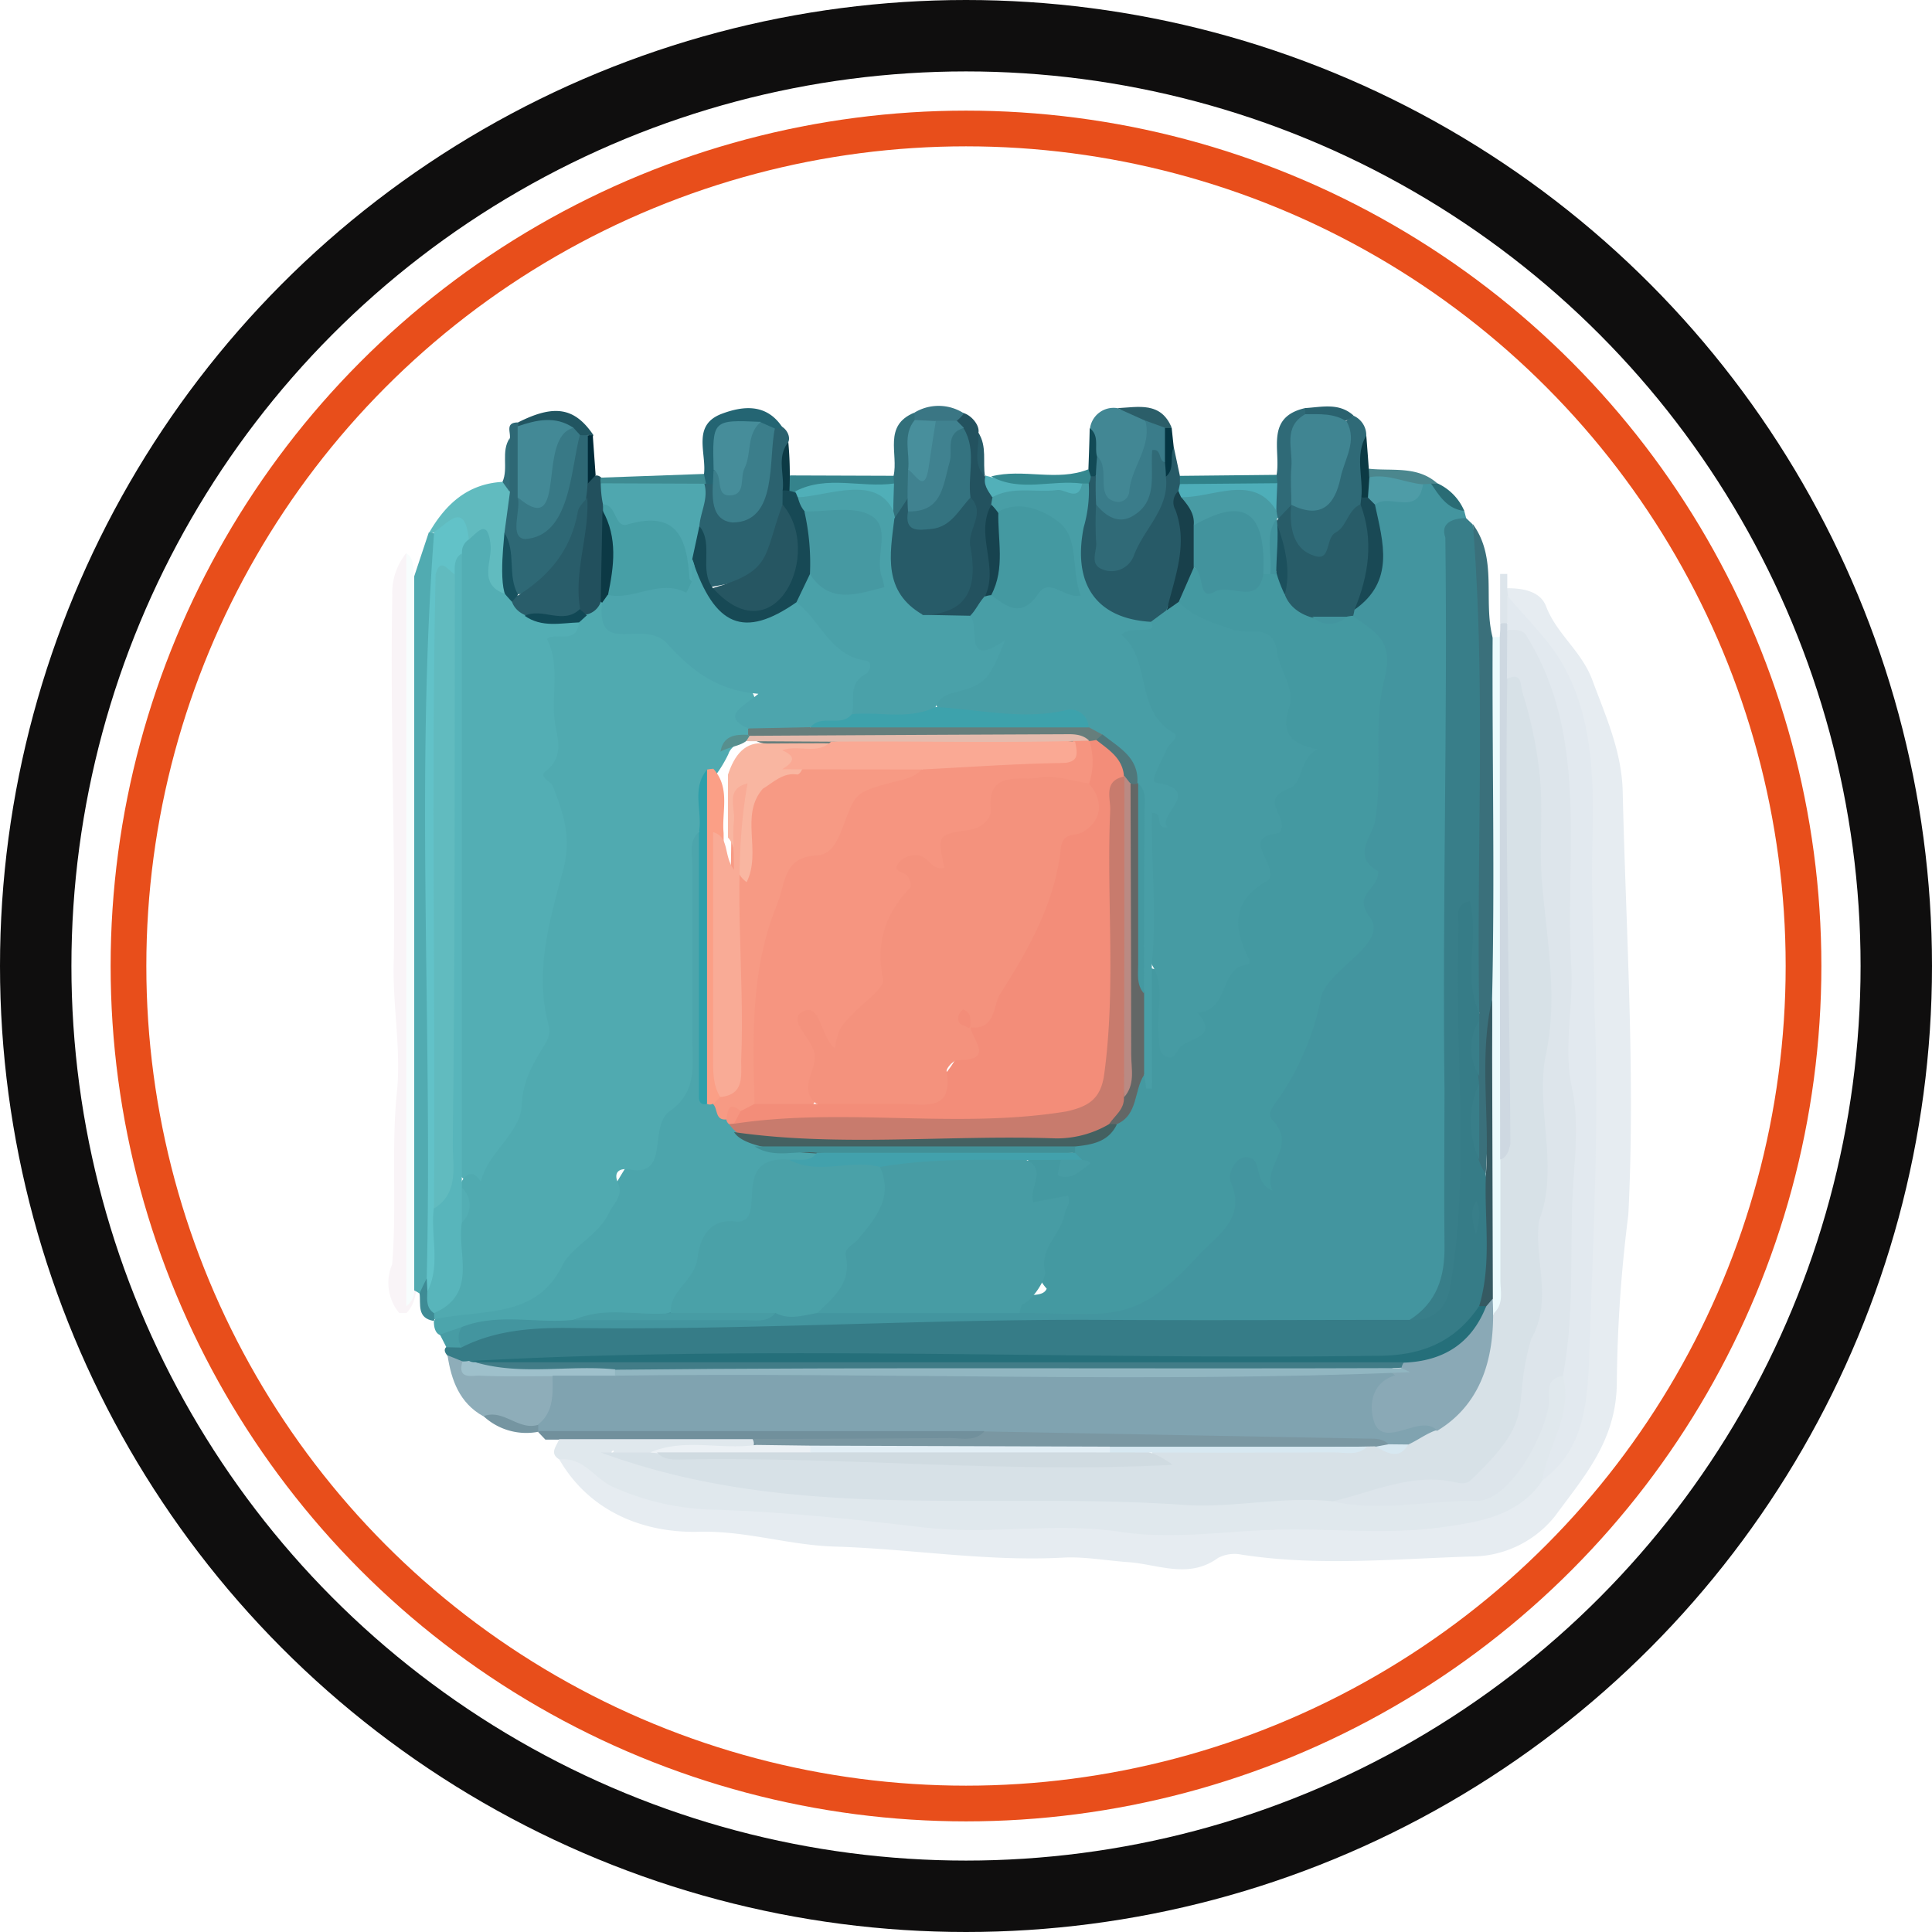 <svg xmlns="http://www.w3.org/2000/svg" viewBox="0 0 270.52 270.52"><defs><style>.cls-1,.cls-2{fill:none;stroke-miterlimit:10;}.cls-1{stroke:#0f0e0e;stroke-width:10px;}.cls-2{stroke:#e84e1b;stroke-width:5px;}.cls-3{fill:#f9f4f7;}.cls-4{fill:#dde5eb;}.cls-5{fill:#43959f;}.cls-6{fill:#387e89;}.cls-7{fill:#51abb1;}.cls-8{fill:#275a67;}.cls-9{fill:#3a707b;}.cls-10{fill:#2b626f;}.cls-11{fill:#f7fdfd;}.cls-12{fill:#ecfbfd;}.cls-13{fill:#2e6875;}.cls-14{fill:#ced8e1;}.cls-15{fill:#2f6a77;}.cls-16{fill:#428794;}.cls-17{fill:#61bbbf;}.cls-18{fill:#23525f;}.cls-19{fill:#22505d;}.cls-20{fill:#32707b;}.cls-21{fill:#246573;}.cls-22{fill:#52b0b9;}.cls-23{fill:#35838c;}.cls-24{fill:#35888f;}.cls-25{fill:#3e8b92;}.cls-26{fill:#215561;}.cls-27{fill:#308189;}.cls-28{fill:#3a7684;}.cls-29{fill:#4b878e;}.cls-30{fill:#2b5e69;}.cls-31{fill:#0c3a44;}.cls-32{fill:#2a6c75;}.cls-33{fill:#2a626f;}.cls-34{fill:#053643;}.cls-35{fill:#0c3a45;}.cls-36{fill:#326f7b;}.cls-37{fill:#124a56;}.cls-38{fill:#012b39;}.cls-39{fill:#275b68;}.cls-40{fill:#367c87;}.cls-41{fill:#4ca5ac;}.cls-42{fill:#8eadb9;}.cls-43{fill:#71909c;}.cls-44{fill:#7595a1;}.cls-45{fill:#3e8b95;}.cls-46{fill:#479ca4;}.cls-47{fill:#e6ecf1;}.cls-48{fill:#e0e8ed;}.cls-49{fill:#e2e9ef;}.cls-50{fill:#4499a1;}.cls-51{fill:#4aa1a8;}.cls-52{fill:#285c68;}.cls-53{fill:#194955;}.cls-54{fill:#4e9ca7;}.cls-55{fill:#62c2c8;}.cls-56{fill:#469ba3;}.cls-57{fill:#489ea6;}.cls-58{fill:#306a77;}.cls-59{fill:#3a7c8a;}.cls-60{fill:#18404b;}.cls-61{fill:#4eaeb9;}.cls-62{fill:#355a62;}.cls-63{fill:#4fa7af;}.cls-64{fill:#265662;}.cls-65{fill:#174955;}.cls-66{fill:#3b7e8b;}.cls-67{fill:#d7e1e7;}.cls-68{fill:#8aa9b6;}.cls-69{fill:#295d6a;}.cls-70{fill:#438996;}.cls-71{fill:#387986;}.cls-72{fill:#17515e;}.cls-73{fill:#408592;}.cls-74{fill:#53aeb4;}.cls-75{fill:#4aa1a9;}.cls-76{fill:#347380;}.cls-77{fill:#408290;}.cls-78{fill:#17434f;}.cls-79{fill:#50aab0;}.cls-80{fill:#479fa6;}.cls-81{fill:#0c3945;}.cls-82{fill:#114855;}.cls-83{fill:#489ba4;}.cls-84{fill:#488f9c;}.cls-85{fill:#50afb8;}.cls-86{fill:#468d9a;}.cls-87{fill:#256f7a;}.cls-88{fill:#9ec0cb;}.cls-89{fill:#f79a84;}.cls-90{fill:#c87b6d;}.cls-91{fill:#446161;}.cls-92{fill:#42a1ac;}.cls-93{fill:#2e9faa;}.cls-94{fill:#fb9f86;}.cls-95{fill:#419097;}.cls-96{fill:#f69580;}.cls-97{fill:#80a3b0;}.cls-98{fill:#7a97a2;}.cls-99{fill:#58b5bb;}.cls-100{fill:#ecf1f5;}.cls-101{fill:#42939d;}.cls-102{fill:#636766;}.cls-103{fill:#1c505d;}.cls-104{fill:#3da2ac;}.cls-105{fill:#667e7c;}.cls-106{fill:#50777b;}.cls-107{fill:#4da5ad;}.cls-108{fill:#4699a2;}.cls-109{fill:#d0dbe1;}.cls-110{fill:#d7e8f1;}.cls-111{fill:#417c87;}.cls-112{fill:#91b6c1;}.cls-113{fill:#f9b6a1;}.cls-114{fill:#578f8e;}.cls-115{fill:#f38d79;}.cls-116{fill:#f9ab96;}.cls-117{fill:#faa994;}.cls-118{fill:#ba8a83;}.cls-119{fill:#e2eef5;}.cls-120{fill:#e5bbad;}.cls-121{fill:#f4927d;}</style></defs><g id="Layer_2" data-name="Layer 2"><g id="Layer_1-2" data-name="Layer 1"><circle class="cls-1" cx="135.26" cy="135.26" r="130.26"/><circle class="cls-2" cx="135.26" cy="135.26" r="117.27"/><path class="cls-3" d="M56.86,77.48a8.79,8.79,0,0,0-1.93,5.85c-.32,16.92.41,33.87.22,50.77-.27,6.31,1.05,12.66.43,18.75-.82,8.1,0,16.15-.67,24.18a6.62,6.62,0,0,0,1,6.83h1c2.1-2.2,1.24-5.63,1.4-8.39-1.09-32.53,2.25-65.76-1.4-98Z"/><path class="cls-4" d="M211.05,82.36c0-.65,0-1.3,0-2-.32,0-.64,0-1,0l0,6.84C212.57,88.11,212.54,83.43,211.05,82.36Z"/><path class="cls-5" d="M205.29,72.55l-.26-1c-1.82-1.15-3.11-2.92-4.84-4.18-2.09-.5-1.75,2.4-4.06,1.75a3.31,3.31,0,0,0-4.25,1.94c.21,4.8,1.28,9.76-2.64,13.76-1.55,5.11,4.89.91,3.17,11.72-.37,6.92.26,13.91-1.83,20.75-1.82,4.93,1.89,11.81-2,16a20.48,20.48,0,0,0-5.85,9.91,28.64,28.64,0,0,1-4.24,9.27,5.71,5.71,0,0,0-.65,5.92c1,2.6.16,3-2.54,2.75-3-.25-4.25,2.26-4,4.46.7,5.38-3.32,7.62-6.09,10.88-6.6,7.79-15.37,6.19-23.88,5.91-11.41-.13-22.8-.44-34.14.94-9,.22-17.93.16-26.89,0-5.33.45-10.86-1.11-16,1.51-1.27,1.89-1.4,3.5,1.07,4.5a72.65,72.65,0,0,1,17.3-1.84c38.1-.57,76.36-.73,114.37-1.62,4.65-1.66,6.35-5.37,6.51-9.88.45-13.45-.15-26.91.19-40.36.45-18-.71-36.06.67-54.05C204.65,78.58,203.38,75.4,205.29,72.55Z"/><path class="cls-6" d="M205.29,72.55c-1.87,0-3.66.68-2.91,2.72.33,25.63-.43,51.63-.12,77.47,0,7.25-.08,14.49,0,21.74.06,4.32-1.08,7.94-4.92,10.36,7.11,3.44,8.17-8.24,8.27-12.77,0-13.37.18-26.74-.48-39.57-.08,2.15.48,4.79.26,7.5-.11,1.33.69,3.32,2.58,1,.75-2,.54-4.16.52-6.25-.58-20.39,1.71-41.2-2.29-61.33Z"/><path class="cls-7" d="M58,180.68a7,7,0,0,1,.75.44C63,178.2,60.65,170.5,61.17,166c.24-30.15-.41-60.31.29-90.45a1.29,1.29,0,0,0-1.42-1L58,80.69c-.92,1-.59,2.14-.6,3.24C57.93,116.07,56.26,148.85,58,180.68Z"/><path class="cls-8" d="M165.21,66.63c-.29-1.34-.57-2.69-.85-4-1.45.84-1.37,2.45-1.91,3.74-.23,3.85-2.93,6.64-4.31,10-.42,1-1.19,2.12-2.51,1.72-2.55-.7,1.22-13.09-3.36-11.37-3.71,8-3.67,21.69,8.25,21.49C167.75,85.9,167.23,72.14,165.21,66.63Z"/><path class="cls-9" d="M206.23,73.39c1.85,22.81.48,45.67.9,68.5-1.89,2.28-1,5.87-1.38,8.69-.11,4,.15,8,.3,12,.53,1,.68,2.54,2.44,1.52,1.75-3,.79-6.34,1-9.52.32-5-.65-10,.77-15,.49-15.28.13-30.57.2-45.85a5.89,5.89,0,0,0-1.47-4.5C207.65,84,209.74,78.21,206.23,73.39Z"/><path class="cls-10" d="M110.38,61.91c.5-1.11-.91-2.83-2-2.22-3,3.28-.16,10.22-5.19,11.61-2.94.34-1.57-3.69-4-4-2.16,1.15-2.15,4.41-2.11,6.6.91,2.73-.49,6,2,8.37,8.54-1.52,8.54-1.52,11.46-11.74C111.07,67.62,109.14,64.87,110.38,61.91Z"/><path class="cls-11" d="M58,180.68q0-50,0-100c-.21-1.12.08-2.42-1.11-3.21V182.89A2.65,2.65,0,0,0,58,180.68Z"/><path class="cls-12" d="M209,89.21c-.08,16.92.32,33.86-.08,50.77.23,13.88-1.7,27.7-1.07,41.59a3.63,3.63,0,0,0,1.35,2.46c2.69-.89,2.36-3.29,2.4-5.28.14-5.52.26-11,0-16.56-.26-22,0-44.06-.14-66.09,0-2.36.61-4.92-1.4-6.91Z"/><path class="cls-13" d="M72.53,59.15c-1.83,0-1,1.36-1.14,2.21-.78,2.15,0,4.45-.6,6.62a11.82,11.82,0,0,0-1.2,6.35c1,2.88-.11,6.36,2.34,8.86,3.8.17,6.25-1.74,7.77-5.07,1.11-3.5,3.7-7.07,3.32-10.79-1.08-1.87,1-6.24-1.46-6.79-4.88,3.33-1.35,10.67-7.38,13.15-.82-1.56-.23-3.16-.31-4.67C73.55,65.84,74.85,61.74,72.53,59.15Z"/><path class="cls-14" d="M210,89.19q0,36.6.05,73.18c2.89-.05,2.59-2.38,2.95-4.17-.29-20.8-.46-41.74-.6-62.63-.18-2.71.84-6.23-1.4-8.32-.31,0-.62,0-.93,0C210.08,87.91,210.06,88.55,210,89.19Z"/><path class="cls-15" d="M191.31,61a3,3,0,0,0-1.79-2.79c-4,1.46.19,12.35-8.51,12-4.29,3.19,2.67,12.82,6.15,6.74C194.75,66.8,190.16,70.54,191.31,61Z"/><path class="cls-16" d="M156.46,57.15A3.33,3.33,0,0,0,152.62,60c.77,1.41,0,3.05.69,4.47,1.26,2.14-.74,6.37,3.18,6.53,3.51.14,2.94-4,4.32-6.15a6.8,6.8,0,0,0,.46-5.58C160.45,56.73,158,57.92,156.46,57.15Z"/><path class="cls-17" d="M70.63,74.64l.78-5.78c-.29-.51-.38-1.18-1-1.39-4.9.25-8,3.1-10.32,7.11q.38,0,.75,0c1.82.63,2.53-.71,3.33-1.83a3.77,3.77,0,0,0,1.55,3.13c2.57,1.3,1.2,4,2.09,5.91.53,2.21,3.25,4,3.58.62C70.57,79.84,71.5,77.16,70.63,74.64Z"/><path class="cls-18" d="M137,60.6c.34-1.72-3.06-4.29-3.39-1.72,1.89,7,1.18,14.3.81,21.43a3.44,3.44,0,0,1-2.63,3.61c-1.2.42-3.15.37-2.66,2.62,3.27,2.21,8.26.93,9.66-2.81,2.11-4,0-8.34.75-12.47.51-1.78-.4-3.36-1.49-4.66l-.13.12C136.6,64.83,138,62.54,137,60.6Z"/><path class="cls-19" d="M82.27,67.67c-.22,5.87-3.9,11.2-2,17.32a2.31,2.31,0,0,0,4.45-.47c1.25-4.59.28-9.23.54-13.85C85.72,68.83,83.94,64.58,82.27,67.67Z"/><path class="cls-15" d="M182.75,57.14c-5.64,1.28-3.39,5.93-4,9.35a4.92,4.92,0,0,0-.13,5.94c2,1,1.37-1.25,2.15-1.75,2.67-3.63.54-8.22,2.3-12.05A1.92,1.92,0,0,0,182.75,57.14Z"/><path class="cls-20" d="M128.05,57.77c-4.45,1.8-2.23,5.8-2.93,8.85-1.42,1.63-1.68,4.73.11,6.18,3-.51,3-4.67,3.22-7C128.08,63.2,129.46,60,128.05,57.77Z"/><path class="cls-21" d="M108.5,60l1.12-.06c-2.2-3.46-5.5-3.15-8.56-2-4.22,1.59-2.11,5.49-2.49,8.47a1,1,0,0,0,.29,1.37h1A2.94,2.94,0,0,0,100.87,66c.16-3.22.35-6.41,5-5.68A4.12,4.12,0,0,0,108.5,60Z"/><path class="cls-22" d="M138,66.6c-.38,1.21.32,2.09.92,3,3.41.94,6.91.47,10.36.52,1.56,0,3.55-.16,2.09-2.71C147,66.8,142.42,67.91,138,66.6Z"/><path class="cls-23" d="M125.18,67.7l-.06-1.08-14.48-.05a1.73,1.73,0,0,0-.22,2.29,3,3,0,0,0,1.61.44C116.36,68.34,121.07,70.46,125.18,67.7Z"/><path class="cls-24" d="M138.79,66.71c4.09,2.24,8.5.43,12.72,1,.84,1.44,1.75-1.72.89-2C148,67.48,143.26,65.55,138.79,66.71Z"/><path class="cls-25" d="M98.86,67.73c-.1-.46-.2-.92-.29-1.37l-14.46.52a2.62,2.62,0,0,0,0,.79,15.11,15.11,0,0,0,14.51.06Z"/><path class="cls-26" d="M72.53,59.15a1.11,1.11,0,0,1,0,.54c2.14,1.48,4.68-.16,6.87.89a7.82,7.82,0,0,0,3,.33c.17.57.62.35.68,0C80.47,57.06,77.63,56.57,72.53,59.15Z"/><path class="cls-27" d="M178.87,67.66c-.05-.39-.09-.78-.13-1.17l-13.53.14c0,.39,0,.77,0,1.15A15.2,15.2,0,0,0,178.87,67.66Z"/><path class="cls-28" d="M128.05,57.77v1c1.91,2.38,5.33,1.27,6.92-.89A6.52,6.52,0,0,0,128.05,57.77Z"/><path class="cls-29" d="M199.24,67.8l1.13-.06a.51.51,0,0,0,.95,0c-2.81-2.56-6.37-1.75-9.66-2.11a.94.94,0,0,0-.18,1.41C194,68.44,196.5,69.06,199.24,67.8Z"/><path class="cls-30" d="M156.46,57.15l3.87,1.74c.82,1.09,2.51,2.31,3.73,1C162.55,56.21,159.4,57,156.46,57.15Z"/><path class="cls-31" d="M191.72,66.79c-.09-1.94-.27-3.88-.41-5.82-1.63,2.78-.42,5.78-.69,8.67C192.3,70.56,192.67,67.73,191.72,66.79Z"/><path class="cls-32" d="M201.32,67.7a3.38,3.38,0,0,1-.95,0c1.17,1.74,2.27,3.57,4.66,3.84A7.44,7.44,0,0,0,201.32,67.7Z"/><path class="cls-33" d="M182.75,57.14c0,.26,0,.53,0,.79a4.89,4.89,0,0,0,6.77.25C187.49,56.35,185.09,57,182.75,57.14Z"/><path class="cls-34" d="M164.06,59.94l-1,0c-1.59,1.82-1.63,5.2.18,6.81,1.34-1.1.47-2.8,1.11-4.1Z"/><path class="cls-35" d="M110.54,68.69a49.53,49.53,0,0,0-.16-6.78c-1.66,2.09-.51,4.51-.79,6.76A.55.55,0,0,0,110.54,68.69Z"/><path class="cls-36" d="M70.36,67.47l1,1.39c0-2.5,0-5,0-7.5C70.11,63.24,71.22,65.52,70.36,67.47Z"/><path class="cls-37" d="M152.4,65.68c.1.32.21.65.32,1a3.52,3.52,0,0,0,.64,0c.88-.89.65-1.87.22-2.86-.32-1.29.37-2.83-1-3.87C152.54,61.88,152.47,63.78,152.4,65.68Z"/><path class="cls-38" d="M83,60.94a2.66,2.66,0,0,1-.69,0c0,2.25,0,4.5,0,6.76l1.09-1.16Z"/><path class="cls-39" d="M137,60.6c.16,2.06-.91,4.31.92,6.12C137.58,64.68,138.23,62.5,137,60.6Z"/><path class="cls-40" d="M207.13,142.88v-1c-2.32-5,0-10.5-1.32-15.7-2.19.46-1.57,2.2-1.57,3.46-.69,17,1.71,34.28-1.26,51-.66,2.76-2.53,4.41-5.61,4.17-14.29,0-28.58.08-42.86,0-24.8-.15-49.57,1.47-74.38,1.14-5.15-.07-10.61.21-15.49,2.71a1.73,1.73,0,0,0-2.14-.05c-1.1.94,2.19,2.84,3,2.74,42.58-.69,85.22-.07,127.82-.23,17.08.29,16.19-13.89,14.71-26.79-2.26-3-1.58-9-.94-12.7C206.8,148.69,206,145.84,207.13,142.88Z"/><path class="cls-41" d="M64.66,185.81c5.1-2,10.42-.46,15.62-1,5.77-1.82,14.53,2.43,17.11-5,1.71-3.44,2.55-7.31,7.23-8.24,1.5-.3,1.78-2.15,1.87-3.65.3-6.82,7.16-2.07,8.13-6.44-2.19-2.24-5.11-1-7.63-1.6a8.58,8.58,0,0,1-3.29-1.65c-1.42-1.93-3.27-3.64-4.45-5.68-.07-9.92,0-19.81,0-29.71,0-1.92.25-3.9-.67-5.73-1.21-1.46-1.92-.52-2.44.6a10.88,10.88,0,0,0-.63,4.77c0,6-.65,12.07.14,18a25.54,25.54,0,0,1-5.76,19.83c-3.17,3.8-4.82,8.33-8,11.83-4.29,4.22-7.53,10.41-14.42,10.38-2.35,0-5.47,0-6.72,2.51C60.77,188,63.12,187.1,64.66,185.81Z"/><path class="cls-42" d="M64.76,190.62l-2.1-.85c.54,3.52,1.69,6.68,5,8.53,2.82.57,5.4,2.49,8.5,1.53,2.45-2,2.85-4.37,1.6-7.15-2.19-2-4.93-1.06-7.45-1.39C68.5,191,66.47,192.12,64.76,190.62Z"/><path class="cls-43" d="M76.37,201.58l1.9,0c1.43,1.35,3.21,1.38,5,1.33,16.37-.3,32.74.1,49.11-.16,2,0,4.77.86,5.57-2.38-1.84-1.75-4.2-1.55-6.44-1.56q-24.6-.08-49.19,0c-2.43-.05-4.9.17-7,1.67Z"/><path class="cls-44" d="M75.39,199.49c-2.76.91-4.89-2.27-7.68-1.19a8.81,8.81,0,0,0,7.66,2.18C75.84,200.17,75.9,199.79,75.39,199.49Z"/><path class="cls-45" d="M59.75,179c-.35.69-.69,1.39-1,2.09.2,1.52-.44,3.47,2,3.87l.08-.22C61.73,183.75,60.94,179.78,59.75,179Z"/><path class="cls-46" d="M64.66,185.81l-3.06,1.06.9,1.77,2.14.05A2.6,2.6,0,0,1,64.66,185.81Z"/><path class="cls-47" d="M211.05,82.36c.12,5.31,5.47,8.15,7.39,12.78,3.49,7.88,3.24,16.18,3.32,24.33.11,10.62,1.18,21.24.77,31.8-.39,10.13-.2,20.3-1.26,30.44-.71,8.51,1.16,18.72-6.17,25-5.37,3.71-11.11,7-17.8,6.27-14.06-1-27.94,1.82-42,0-3.78-.64-7.72,0-11.61.44-15,0-30.09-3-45.19-3.38A25,25,0,0,1,84,205.24c-1.69-1.21-3.48-2.62-5.68-.88,4.35,7.53,12.14,10.32,19.54,10.12,6.58-.17,12.55,1.87,18.93,2.07,10.68.31,21.3,2.13,32.06,1.55,3-.16,6.06.42,9.09.63,4.21.29,8.47,2.42,12.6-.58a4.94,4.94,0,0,1,3.3-.47c10.74,1.67,21.49.59,32.24.26a15,15,0,0,0,11.73-5.75c4-5.47,8.57-10.51,8.58-18.7A199,199,0,0,1,228,170.1c1-19.74-.33-39.54-.79-59.31-.14-5.57-2.34-10.42-4.24-15.54-1.52-4.11-5-6.45-6.49-10.36C215.68,82.79,213.26,82.36,211.05,82.36Z"/><path class="cls-48" d="M78.33,204.36c3.37-.41,4.93,2.69,7.46,3.82a36.22,36.22,0,0,0,14,3.2c9.86.3,19.72,1.33,29.53,2.49,9.19,1.08,18.44-.75,27.53.62,7.42,1.12,14.64-.12,22-.3,7.66-.2,15.44.72,23-.34,5-.7,10.77-1.51,14.13-6.56,2.55-4.55,6.11-8.87,3.3-14.62-6.59-3.51.54,15.91-17.57,16.39a69.74,69.74,0,0,1-15.42-.14c-12-.61-24,.15-36,0-21.65-.15-43.39-.21-64.5-5.24-.57-.39.45-.86.06-.34-.17.22-.09.41.24.41,1.78,0,3.5.82,5.31.39,2.12-1.21,15.79,1.15,14-2.63l-27.11,0C77.94,202.53,76.86,203.47,78.33,204.36Z"/><path class="cls-49" d="M218.84,192.65c1.41,5.35-2.1,9.73-2.92,14.64,5.47-3.92,6.24-9.91,6.55-15.86.53-16.88,1.53-33.9.77-50.73,0-7.33-.47-14.69-.29-22,.21-8.7.35-17.74-4.14-25.69-2-3.54-5.14-6.43-7.77-9.62,0,1.62,0,3.25,0,4.88,10.64,15.49,6.76,35.15,7.7,52.83.39,15.33.73,30.75-.9,46.07C217.63,189.07,217.3,191,218.84,192.65Z"/><path class="cls-50" d="M142.73,183.86c12.93-.09,15.85,2.07,25.28-8.29,2.6-2.72,6.53-5.07,4.29-10.15-.45-1,.69-3.38,2.13-3.39,2.61,0,.82,3.5,3.76,4.69-1.54-3.57,3.57-6.16,0-9.86-.88-.92.15-2.09.82-3a37.71,37.71,0,0,0,5.85-13.59c.29-4.32,9.4-7.72,7.11-11.63-2.83-3.5,1.17-4,1-6.65-3.79-2.14-.82-4.83-.43-7.07,1.15-6.62-.32-13.6,1.3-19.79,1.46-5.58-1.44-6.7-4.41-8.87-1.61-1-3.7.33-5.42-.75-2.73-.77-2.94-3.84-4.94-5.39-4.26-1-4.8,4.13-12.08-.82a10.56,10.56,0,0,0-2.33,5c3.14,7.76,14.39,1.83,14.42,13.4.2,2.69-.58,5.56,2.11,7.58.88.66.21,1.66-.31,2.08-3.12,2.49-4.11,6.45-4.44,9.67-.36,4.92-4.06,8.45-4.29,13.05,2.13,4.8-1.3,7.58-4.21,10-1.84,1.52-.16,5.05-4,5.11-.92-2-.23-4.46-.52-6.74s-.29-2.38-2.71-3c-1.46,4.88-.79,9.82-.45,14.76,0,.46-.25.37-.58.31-2.21,1.45-1.78,4.52-3.77,6.08-1.24,2.57-7.33,2.36-5.3,5.92-1.39,1.46-1.67-.69-2.57-.77a4.51,4.51,0,0,0-4,.17c-1.1,6.64-1.1,6.64,3.52,7.46-.57,3.72-4.52,7.15-1,11.06C145.8,182.31,141.48,180,142.73,183.86Z"/><path class="cls-46" d="M142.73,183.86c.16-.43.21-1.17.49-1.26,1.24-.42,3.35-3.5,3.09-4.61-.77-3.29,2.36-5.27,2.81-8.19.11-.7.91-1.29.41-2.38l-4.85.91c-.67-2,2-4.58-1-5.93-2.12-2.08-4.82-1.39-7.26-1.29-4.54.19-9.2-.53-13.55,1.45.54,4.47-2.11,7.52-4.33,11-1.95,3.05-2.92,6.79-4.14,10.3Z"/><path class="cls-51" d="M114.43,183.86c2.28-2.21,4.85-4.22,4-8.05-.22-1.05,1-1.48,1.65-2.2,2.49-3,5.07-5.92,3.12-10.24-4.6-3.94-8.49.85-12.69-1-8.54-.64-2.78,8.81-7.37,8.68-4.12-.58-5.2,2.83-5.47,5.06-.39,3.25-3.93,4.53-3.75,7.72a46.09,46.09,0,0,0,14.64,0C110.53,184.88,112.48,184.15,114.43,183.86Z"/><path class="cls-52" d="M188.56,86.35a7,7,0,0,1,.92-.13c.07-.28.13-.56.18-.85,3.37-4.74,4.47-9.61.84-14.75-1.79.78-1.91,3.11-3.46,3.93s-.56,4.32-3.25,3.18c-2.86-1-3.24-4.22-3-7-.75.83-1.59,1.59-2.27,2.48-.9,3.56,1.61,6.63,1.41,10.12C181.18,86.52,185.52,87.39,188.56,86.35Z"/><path class="cls-53" d="M190.5,70.62c1.89,5,1.15,9.93-.84,14.75,5.69-4,4-9.41,2.86-14.72.49-1.52-1-.87-1.91-1C190.58,70,190.54,70.29,190.5,70.62Z"/><path class="cls-46" d="M108.58,183.86H93.94c-4.54.48-9.23-1.06-13.66,1,7.91,0,15.83,0,23.75,0C105.58,184.81,107.3,185.32,108.58,183.86Z"/><path class="cls-54" d="M191.54,69.67l1,1c1.92-1.7,6,1.74,6.72-2.85-2.52-.2-4.9-1.51-7.52-1Z"/><path class="cls-55" d="M59.75,179l.1,1.84c2.68-.51,2.22-2.77,2.39-4.53a36.66,36.66,0,0,0,0-7.18q0-41.64,0-83.29c-.77-4.59,1.71-4,3-7.66a5.08,5.08,0,0,0,.4-2.7c-.59-5.5-3-2.08-4.85-1C58.15,109.16,60.58,144.26,59.75,179Z"/><path class="cls-56" d="M161.28,135.07c2,3.14.56,6.61.95,9.91.14,1.12-.1,2.5,1.13,3s1.38-1,2.07-1.54c1.61-1.2,5.13-1.31,2.24-4.65,4-.25,3.23-4.83,5.79-6.4.53-.33,2-.05,1.32-1.34-2.34-4.52-2-8.22,2.87-10.83,1.36-2.37-4.16-5.94,1.36-6.56.19,0,.42-.5.48-.79.33-1.79-3-4,1-5.46,2.08-.75,1.34-4.19,4-5.5-3.82-.71-5.15-2.32-4-5.82.89-2.78-1.35-5.21-1.71-7.92-.52-4-4-2.24-6.14-3-2.73-.93-5.53-1.73-7.63-3.9-1.09-.36-1.49.27-1.68,1.18l-2.24,1.66c-.44,1.06-1.38.64-2.08.6-2.43-.14-3.6.55-2.08,3,2.3,3.72,1.73,8.58,4.85,12,.75.82.1,1.85-.24,2.75-3.31,6.78,3.64,5.46,1,8.35.32-1.9-2.37-1-2.18.31C160.3,121.12,159.33,128.16,161.28,135.07Z"/><path class="cls-57" d="M161.28,135.07c.7-7.06-.08-14.13,0-21.24,1.81-.15.23,2.29,2.21,2-1.59-1.73,5.19-5.18-1.71-6.26-.8-.12.94-3.15,1.63-4.75.33-.77,1.94-1.6.83-2.25-5.4-3.16-2.95-10.09-7.19-13.66,1-1.49,5.36.18,4.1-1.84-7.57-.44-11-5.19-9.41-13.23a18.52,18.52,0,0,0,.71-6.14c-.31,0-.61,0-.92,0-.51,2.64-2.34.76-3.49.91-3,.41-6.17-.59-9.07,1-.18,1.07-.59,2.26.75,2.6,8.34,1.08,8.42,1.15,9.82,9.6-3.91-2.28-6.61,3.51-10.55,1-1.49.41-2.06,2.35-3.13,3.39-.38,2.1-1.54,4.35,1.44,5.66.75.33.36,1.48-.53,2.6-1.52,2.13-7.82,1.18-5.18,5.17,5,1.91,10.28,1.79,15.52,1.45,1.59-.1,3.16-.52,4.42.88,3.48,2.39,6.84,5.09,7.3,9.65.23,9.15,0,18.3.08,27.45.5,3.82-1.12,7.87,1.31,11.47l.27,1.89h.81Z"/><path class="cls-58" d="M163.25,66.7c0-.66-.08-1.32-.13-2-.82-.79.17-2.37-1.5-3-1.38,1.43-1.13,3.5-1.62,5.22-1.37,4.87-1.64,5.14-6.52,3.71a48.91,48.91,0,0,0,0,5.28c.15,1.29-1,3.09.88,3.81a3.33,3.33,0,0,0,4.41-1.94C160.17,74,163.8,71.19,163.25,66.7Z"/><path class="cls-59" d="M153.48,70.64c1.34,1.64,3.1,2.76,5.06,1.65,3.69-2.09,2.49-5.94,2.8-9.26,1.38-.27.81,1.55,1.78,1.68,0-1.61,0-3.21,0-4.82l-2.75-1c.95,3.7-2,6.51-2.26,10a1.56,1.56,0,0,1-1.68,1.39c-3.31-.51-.82-4.64-2.81-6.4A45.41,45.41,0,0,0,153.48,70.64Z"/><path class="cls-60" d="M163.37,85.45l1.68-1.18c.71-1.61,1.41-3.21,2.11-4.82,2.38-2.8,1.85-9.59-2.14-10.71a2.12,2.12,0,0,0-.45,2.63C166.41,76.26,164.48,80.82,163.37,85.45Z"/><path class="cls-61" d="M165,68.74c.11.3.24.59.38.88a4.91,4.91,0,0,0,4.11.71c3.25-.78,6.26,0,9.23,1.21,0-1.29.08-2.59.13-3.88l-13.64.12Z"/><path class="cls-62" d="M208.07,164.36c-.3,6.17.88,12.41-.95,18.5a1.09,1.09,0,0,0,1,.32c.48-.32.61-.88.91-1.32L208.91,140C207.08,148,208.6,156.23,208.07,164.36Z"/><path class="cls-6" d="M207.13,151.66a12.81,12.81,0,0,0,0,10.73Z"/><path class="cls-6" d="M207.13,142.88a7.31,7.31,0,0,0,0,7.79Z"/><path class="cls-63" d="M98.62,67.73l-14.51-.06c.32,12.61,10,1.9,10.74,11.65.05,1.09.51,2.28,2.06,2.21a3.32,3.32,0,0,0,.92-2.73c-.18-1.72,1.1-3.41.1-5.15C98.08,71.67,99.23,69.81,98.62,67.73Z"/><path class="cls-64" d="M109.57,70.64c-2.71,7.32-1.36,9.29-9.75,11.7C102,90.44,113,86.16,112.58,79,112.81,76,114.3,72.07,109.57,70.64Z"/><path class="cls-65" d="M109.57,70.64c5.83,6.8-1.07,21.35-9.75,11.7-2-2.59.17-6.1-1.89-8.69-.33,1.55-.66,3.1-1,4.64,1,2.14-.14,4.69,1.61,6.81,3.41,4.13,8.16,4.26,13.4.06,4-3.19,4.16-16.8-2.35-16.49C109.59,69.33,109.58,70,109.57,70.64Z"/><path class="cls-66" d="M108.5,60l-2-.88c-5.12.58-.88,9.68-6.59,6.7-.06,2.65-.9,7,2.68,7.34C108.93,73.1,107.55,64.31,108.5,60Z"/><path class="cls-67" d="M91,203.37h-6.9c27,9.94,54.21,5.38,82,7.37,6.77.4,13.66-1.27,20.55-.52,5.73-.08,11.27-2.29,17.08-1.51,6.55-.18,9.48-9.51,11.12-14.91,2.69-12.58,2.78-25.39,3-38.07,1.63-16-1.39-31.95-.74-48a22.26,22.26,0,0,0-2.69-11.67c-.71-1.25-1.38-3.54-3.37-1-.33,21.74.34,43.48.43,65.12-.25,1.06-.43,1.76-1.39,2.2,0,5.63,0,11.26,0,16.89,0,1.56.48,3.26-.88,4.57-2.38,5.31-2.62,12.2-8.37,15.22-1.34.64-2.77,1.15-3.64,2.48-2.32,1.85-4.75-.68-7.22.36-7.56.24-15.11,0-22.66.12-1.91,0-3.88-.25-5.61.83-.85.07.28,1.66-1.54,1.51-11.63-.92-23.36.43-34.94-.8C113.79,202.6,102.28,203.68,91,203.37Z"/><path class="cls-68" d="M201.22,200.35c6.76-4.06,8.21-11.33,7.78-18.49-3.38,3.92-6.38,8.39-12.28,8.42a1.14,1.14,0,0,0-.67.95c1.12,1.6-4.52-.36-4.92,5.59-.48,3.93,1.22,5.47,5.1,4.69C197.91,201.18,199.25,199.41,201.22,200.35Z"/><path class="cls-69" d="M81.23,85.26c-.91-5.28,1.31-10.36,1-15.6-.46.65-1.21,1.25-1.33,2-.91,5.25-3.94,8.94-8.32,11.69a1.76,1.76,0,0,0-1.42,1.36,2.71,2.71,0,0,0,2.43,2.25C76.22,86.86,79.33,88.84,81.23,85.26Z"/><path class="cls-70" d="M80.31,59.91c-2.56-1.73-5.19-1.11-7.83-.22l0,10c.78,1.17,1.34,2.77,3.18,2.33C79.21,71,78.32,63.07,80.31,59.91Z"/><path class="cls-71" d="M80.31,59.91c-5.27,1.22-.66,15.79-7.8,9.74.43,1.89-1.25,5.62,1,5.83,6.4-.41,6.36-9.75,7.69-14.59Z"/><path class="cls-72" d="M71.69,84.27c.28-.32.57-.64.85-1-1.54-2.68-.21-6-1.91-8.66C70.49,76.42,69.58,84,71.69,84.27Z"/><path class="cls-4" d="M211,95.05c2.19-1,1.86.83,2.18,1.92a58.34,58.34,0,0,1,2.53,12.87c.28,4.53-.18,9.12.2,13.68.67,8.12,2.34,16.41.42,24.75-1.22,7.38,2,15.37-.84,22.67-.7,5.6,2,11-1.09,16.55-2.93,10,1.16,10.63-8.43,19.73-.74.77-1.78.41-2.77.22-5.86-1.09-11.12,1.51-16.6,2.78,6.68,1.55,13.36-.18,20.05-.05,4.66.09,9.42-8.79,10.19-13.28.27-1.6-.75-3.78,2-4.24,1.71-9,.87-18.09,1.46-27.12.28-4.27.77-8.78-.21-13.3-1.23-5.61.28-11.43-.1-17.24-.86-15.6,2.54-31.9-6.28-46-.53-.94-1.71-.77-2.67-.8Z"/><path class="cls-73" d="M188.55,59c-1.79-1.17-3.82-1-5.8-1-3.15,1.8-1.71,4.84-1.93,7.4-.16,1.75,0,3.52,0,5.29,4.1,2,6.06.12,6.88-3.76C188.25,64.26,190.1,61.79,188.55,59Z"/><path class="cls-74" d="M71.69,84.27c-.34-.37-.68-.74-1-1.12-3.78-1.33-1.76-4.54-2-6.86-.41-3.66-1.66-1.93-3-.78a2.11,2.11,0,0,0-1,2c-2.55,8.42-1.33,17.06-1.33,25.59,0,20.13-.4,40.26.12,60.37,3.17,3.83,3.56,3.47,6.29,0,4-5.14,5-11.47,7.57-17.13,1.75-3.83.1-8.58.35-12.93-.07-5.19,4.14-10.75,3-15.66-2.54-8.78-.52-17.8-2.28-26.48-.6-2.92,1.38-.29,1.74-1.31s4.34-1.19.76-3.34C78.12,86.81,72.8,87.37,71.69,84.27Z"/><path class="cls-75" d="M113.41,80.38l-1.89,3.94c.76,6.28,10,7.24,6.81,14.68-.51,1.25,1,1.76,2.15,2.1,3.6-.31,7.68,1.77,10.54-2.14a3.17,3.17,0,0,1,2.11-1.85c4.9-1.28,5.17-1.53,7.62-7.5-6,4.23-3.47-1.93-4.91-3.39l-6.65-.13c-3.21-4.3-2.77-9.69-4.11-14.54-.3-2.36-1.26-3.73-4-3.37-3.13.4-6.49-.68-9.36,1.46,1.51,6.16,8.82.59,10,5.5,1.84,5.25-1.53,9.28-6.5,5.44A1.59,1.59,0,0,0,113.41,80.38Z"/><path class="cls-39" d="M125.23,72.61c-.62,5.06-1.64,10.24,4,13.48,6.68-.1,7.64-4.34,6.64-9.6-.46-2.35,2.21-4.55.06-6.82-1.79-.48-2.31,1.31-3.47,2-4,2.48-2.9.58-5.35-1.91Z"/><path class="cls-76" d="M127.14,71.61c-.52,2.92,1.4,2.64,3.24,2.46,2.8-.27,3.86-2.69,5.51-4.4-.44-3.24.92-6.66-1-9.76C129.63,58.05,134.56,66.74,127.14,71.61Z"/><path class="cls-77" d="M127.14,71.61c4.84.13,4.9-3.73,5.83-6.92.48-1.65-.69-4,2-4.78l-1-1H131c-2.45,1.62-1,5.44-3.85,6.81C127.12,67.71,127,69.66,127.14,71.61Z"/><path class="cls-78" d="M137.9,83.53a3.22,3.22,0,0,1,.92-.2,9,9,0,0,0,0-12.66C136.44,74.81,139.94,79.36,137.9,83.53Z"/><path class="cls-79" d="M81.08,87.15c-.35,3.21-3.25,1.26-4.5,2.31,1.84,3.6.64,7.62,1.08,11.41.26,2.21,1.53,5-1.26,7.12-1.05.78.72,1.41,1,2.06,1.43,3.72,2.69,7.14,1.47,11.69-1.86,7-4.08,14.27-2.08,21.71.41,1.54-.23,2.33-.92,3.47-1.42,2.37-2.67,4.59-2.81,7.79-.18,4-4.75,6.6-5.73,10.75-.81-1.28-1.68-1.53-2.63-.14-1,2,.07,4.43-1,6.51-.29,4.18-.23,8.44-2.91,12,0,.3,0,.6,0,.9,6.73-1.46,14.34,0,18-7.65,1.46-2.67,5-4.1,6.49-7.27.66-1.41,2.07-2.31,1.22-4.26-.58-1.34.11-2.09,1.76-1.78,5.74,1,2.29-6.39,5.81-8.39,3.61-2.76,2.86-6.43,2.87-10,0-8.11,0-16.21,0-24.32,0-1.56-.5-3.29.93-4.58,2.17-2,.77-4.87,1.73-7.16a17.87,17.87,0,0,0,2.39-3.74c.59-1.82,3.54-2,3.16-4.15,1.66-4,0-5.9-3.94-6.85-2.23-.54-3.81-2.4-5.46-4-4.27-5.3-10-.4-10.92-6.53l-.67.11a2.74,2.74,0,0,1-1.93,1.86C81.32,85.94,81,86.32,81.08,87.15Z"/><path class="cls-80" d="M96.87,81.38c-.12-.11-.32-.22-.33-.34-.33-5.46-1.6-9.68-8.69-7.6C86,74,86.4,70.62,84.44,70.63c-.13,4.06,1.44,8.09.13,12.17,1.29,3.71,7.24.14,10.51,1.18C96.6,84.14,98.08,83.48,96.87,81.38Z"/><path class="cls-81" d="M85.13,83.32c.83-4,1.4-8-.77-11.86q-.12,6.39-.25,12.79l.24.18C84.54,84,85.2,83.92,85.13,83.32Z"/><path class="cls-82" d="M81.08,87.15l1.1-1-1-.85c-2.34,2.24-5.25-.27-7.72.92C75.85,87.91,78.5,87.24,81.08,87.15Z"/><path class="cls-83" d="M178.74,71.54c-3.19-5.26-8.74-1.86-13.34-1.92.95,1.15,1.92,2.3,1.74,3.95,6.69.53,7.12-2,8.91,5.71a2.11,2.11,0,0,0,.84,1.12h1c2-2.41.3-5.25.92-7.81l.13,0C178.85,72.27,178.79,71.9,178.74,71.54Z"/><path class="cls-84" d="M127.16,65.76c1,.54,2.31,3.51,2.87-.31.32-2.17.65-4.33,1-6.5l-2.95-.14C126.33,60.94,127.44,63.44,127.16,65.76Z"/><path class="cls-85" d="M111.7,69.64c4.28-.19,11-3.25,13.38,1.91,0-1.28.07-2.57.1-3.85-4.59.65-9.37-1.22-13.83,1.1C111.47,69.08,111.59,69.36,111.7,69.64Z"/><path class="cls-86" d="M99.92,65.77c1.43.82.12,3.71,2.34,3.6s1.31-2.54,2-3.84c1-2,.23-4.75,2.28-6.46C99.74,58.77,99.74,58.77,99.92,65.77Z"/><path class="cls-87" d="M196.55,190.8c5.52-.2,9.49-2.65,11.55-7.91l-1,0c-3.48,5.17-8.26,7-14.52,6.95-42.16.59-85.2-1.59-126.93.74,41.09,3.93,84.07.38,125.77,1.54A8.51,8.51,0,0,0,196.55,190.8Z"/><path class="cls-88" d="M66.54,190.74a1.55,1.55,0,0,1-.87-.19,3.46,3.46,0,0,1-.91.07c-.79,2.66,1.42,1.93,2.49,2,3.37.16,6.75.07,10.12.07,1.54,2,10.45,2,8.61-1.28C79.52,190.67,73,191.88,66.54,190.74Z"/><path class="cls-6" d="M206.67,172.84c.53-2.15.69-3.35.06-4.68C205.82,169.52,206.08,170.79,206.67,172.84Z"/><path class="cls-89" d="M99.79,154.55c.77.61.26,2.31,1.87,2.2,6.16-.55,5.38-5.61,5.12-10.29-.94-7.73,2.4-14.57,3.8-21.81,1.14-4.87,8.1-2.67,8.76-10,.59-3.78,6.13-3.27,8.68-5.1,1.38-.91,1.83-1.89-.05-2.8-5.94-1.28-11.93-.32-17.9-.42-4.4-.22-7.72,3.75-7.66,8,0,10.23-.58,20.45-.35,30.69.06,2.55.64,5.23-1.45,7.37A2.12,2.12,0,0,0,99.79,154.55Z"/><path class="cls-90" d="M102.08,157.4c3.8,5,11,2.84,16.23,3.31,9,.51,18.05.11,27.08.16,5.13-.21,12.16-2,12.9-7.94a364,364,0,0,0-.11-43.32,2.18,2.18,0,0,0-1.23-1.26c-3.43.34-2.76,3.09-2.87,5.18-.48,9.41-.14,18.82-.24,28.24-.12,11.14-1.88,12.93-13,13.18-9.9.21-19.79.25-29.69.18C108,155.14,104.61,155.39,102.08,157.4Z"/><path class="cls-91" d="M155.3,157.4a14.44,14.44,0,0,1-7.41,2c-15-.54-30.26,1.25-45.1-.88,3.28,5.46,38,2.08,46,2.81a2.86,2.86,0,0,0,1.74-.8c2.35-.25,4.65-.61,5.84-3.06A.7.7,0,0,0,155.3,157.4Z"/><path class="cls-92" d="M110.53,162.4c4.08,2.2,8.52-.13,12.69,1,8.4-1.45,16.9-.86,25.36-1a2,2,0,0,0,2.93,0l-1-1a275.39,275.39,0,0,0-36.11,0C113.4,162.82,111.88,162.26,110.53,162.4Z"/><path class="cls-93" d="M99,107.76c-2.22,2.68-.61,5.86-1.13,8.76q0,18.54,0,37.08c0,.73.29,1.1,1.06,1a10.36,10.36,0,0,0,1.32-5.62c0-12,0-24.07,0-36.11C100.2,111.06,100.27,109.23,99,107.76Z"/><path class="cls-94" d="M99,107.76q0,23.4,0,46.81c.83.36,1.32-.48,1.86-1,1.57-4.94.32-10,.56-15,.36-7.31-.06-14.62-.1-21.93-.29-3,1-6.3-1.44-9A7.7,7.7,0,0,0,99,107.76Z"/><path class="cls-95" d="M114.43,161.42h36.11c0-.3,0-.6,0-.9h-44.9C108.42,162.31,111.52,161,114.43,161.42Z"/><path class="cls-96" d="M102.08,157.4l.69-.07c.67-.4,1.57-.68.93-1.77-1.77-1.47-1.77.08-2,1.19A1,1,0,0,0,102.08,157.4Z"/><path class="cls-97" d="M86.12,192.62l-8.75,0c0,2.46.26,5-2,6.82,0,.31,0,.63,0,.94l62.39,0c1.54,1.59,3.57,1.31,5.48,1.34,16.3.18,32.6,1.16,48.91.21a5.79,5.79,0,0,1,1.85.56c2.55,1.06,4.76-1.49,7.15-2.24-2.2-2.35-7.33,2.7-8.74-1.11-.72-2.22-.51-5.48,2.92-6.56-1.48-1.44-3.36-1-5.1-1C155.72,192.54,120.3,190,86.12,192.62Z"/><path class="cls-98" d="M194.43,202.23c-.9-.9-2.06-.78-3.18-.8l-53.42-1c-1.44,1.53-3.32.9-5,.92-9.14.1-18.29.11-27.44.15a3.11,3.11,0,0,1,.45.76c2.46,2,5.36.69,8,1.07,26.27,1.05,52.48-.34,78.7-.81C193.27,202.9,193.94,203,194.43,202.23Z"/><path class="cls-99" d="M60.76,183.87c6.23-2.72,3.2-8.28,3.91-12.69a5.68,5.68,0,0,0,0-4.88q0-44.42,0-88.82c-1.12.71-1,1.85-1,2.92-1.92,1.82-1.43,4.2-1.44,6.42,0,21.56.12,43.13-.1,64.7-.06,5.89.75,11.94-1.39,17.7-.47,3.87,1,7.9-.91,11.65C59.81,182,59.66,183.11,60.76,183.87Z"/><path class="cls-100" d="M113.46,202.42l-7.63-.1c-4.9.73-10-1-14.79,1.05,7.28.87,14.56.4,21.85.42A.86.86,0,0,0,113.46,202.42Z"/><path class="cls-101" d="M176.89,80.4c.34-7.75-1.85-11.38-9.75-6.83,0,2,0,3.92,0,5.88,1.61.72.53,4.76,2.86,3.44S176.1,84.93,176.89,80.4Z"/><path class="cls-102" d="M155.3,157.4l1.09,0c3-1.32,2.36-4.7,3.81-6.9,0-3.82,0-7.63,0-11.44-1.38-9.76.61-19.73-.85-29.4h-.12c-.69-.32-1.14-.11-1.33.63-.57,14.38.85,29.11-.53,43.29C157.49,155.34,156.08,156.19,155.3,157.4Z"/><path class="cls-103" d="M179.9,83.28c.86-3.35.1-6.53-1-9.68C177.58,76.82,178.47,80.28,179.9,83.28Z"/><path class="cls-46" d="M151.51,162.39h-2.93a11.71,11.71,0,0,0-.48,2.17c1.92.82,3.14-.67,4.54-1.58C152.62,162.48,151.91,162.49,151.51,162.39Z"/><path class="cls-101" d="M178.7,80.42c0-2.6.38-5.24.07-7.82-1.81,2.42-.53,5.21-.92,7.81Z"/><path class="cls-5" d="M188.56,86.35h-4.81A3.42,3.42,0,0,0,188.56,86.35Z"/><path class="cls-17" d="M60.76,169.22c3.58-2.18,2.61-6.09,2.64-9,.32-26.6.25-53.2.29-79.8-.92-.46-2-2.57-2.7,0C60.36,109.94,61,139.64,60.76,169.22Z"/><path class="cls-50" d="M139.79,71.63c-.12,3.92,1,7.94-1,11.7,2.26,1.66,4.25,3.27,6.63-.24,1.56-2.31,3.74.84,5.89.27-1.33-3.39-.18-8-3-10.21C146.44,71.65,143,69.89,139.79,71.63Z"/><path class="cls-104" d="M131,99c-3.77,1.84-7.8.61-11.71,1-1.41.34-2.85-.56-4.25.06-1.18.53-2.5,1.05-1,2.6,6.08,1.43,12.25.46,18.37.66,4.85.16,9.72.07,14.58,0,1.9,0,3.94.27,5.44-1.41a2.54,2.54,0,0,0-2.94-2.52C143.3,100.88,137.19,99.33,131,99Z"/><path class="cls-105" d="M152.49,101.85l-39,0c-3-2-5.88-2-8.74.18,0,.3,0,.6,0,.9,1.77,1.85,4.57,1.28,6.83,1.34,12.91.06,25.82,0,38.73.07,1.52.21,3.68.54,4.06-1.47Z"/><path class="cls-50" d="M159.37,109.71q0,12.62,0,25.23c0,1.43-.27,2.94.81,4.17q0-12.9.07-25.78C160.29,112.05,160.53,110.7,159.37,109.71Z"/><path class="cls-106" d="M154.37,102.83l-.87.76c.2,2.54,2.38,3.58,3.88,5.12l.06-.07a1.4,1.4,0,0,0,1.81,1.08C159.53,106.07,156.65,104.66,154.37,102.83Z"/><path class="cls-107" d="M104.76,102l8.74-.18c1.52-1.92,4.32.13,5.81-1.88.42-1.91-.61-4.26,1.88-5.55.69-.36,1-1.75.09-1.88-5.06-.67-6.37-5.64-9.76-8.18-7.35,5.12-11.45,3.43-14.59-6l-.06,3.09L96.09,83c-3.71-2-7.29,1.12-11,.29l-.78,1.11c-.89,7.93,6.17,1.74,9.45,6.1,3.13,3.33,6.54,6.19,12.43,6.65C104,99,100.91,100.26,104.76,102Z"/><path class="cls-108" d="M113.41,80.38c2.77,4.27,6.6,2.81,10.41,1.84a8,8,0,0,0-.29-1.3c-1.22-2.91,1.53-7.19-1.8-8.85-2.49-1.25-6-.39-9.1-.46A32.73,32.73,0,0,1,113.41,80.38Z"/><path class="cls-109" d="M113.45,203.36l-21.45,0c.82,1,2,1,3.11,1,22.94-.47,45.84,2,69.08.74-3.16-2.38-5.61-2.32-9.27-2.18C141.14,203.32,127.06,202.1,113.45,203.36Z"/><path class="cls-110" d="M155.41,203.37q15.72.06,31.44,0c1.55,0,3.25.5,4.59-.8h-36C155,202.84,155,203.11,155.41,203.37Z"/><path class="cls-110" d="M194.43,202.23l-1.86.34c1.6.75,3.23,2,4.62-.31Z"/><path class="cls-111" d="M66.54,190.74c6.44,1.9,13.07.35,19.57,1a8.78,8.78,0,0,0,3.84.35c35.32-.55,71.25,1.09,106.28-.58a3.61,3.61,0,0,1,.32-.76Z"/><path class="cls-112" d="M196.23,191.56c-36.71.14-73.42-.15-110.12.23,0,.28,0,.56,0,.83,37-.51,74.74,1.08,111.33-.49Z"/><path class="cls-113" d="M101.93,108.47c0,2.94,0,5.87,0,8.81,1.6,1.61.17,4.5,2.62,6.24,2.13-4.35-1-9.32,2.25-13.07,1.52-.92,2.84-2.33,4.88-2,.4-.14.49-.4,1.49-2.39,1.6-.4,5.69,2.17,4.84-1.95-3.57-.08-7.15,0-10.72,0C104.26,103.71,102.82,105.81,101.93,108.47Z"/><path class="cls-114" d="M100.88,105.26c1.15-.77,3.75-.83,4.09-2.23l-.22-.14C102.93,102.81,101.26,103,100.88,105.26Z"/><path class="cls-74" d="M64.67,166.3v4.88A3.3,3.3,0,0,0,64.67,166.3Z"/><path class="cls-96" d="M129.07,107.74c-1.18,1.28-2.86,1.45-4.39,1.86-5.05,1.39-4.89,1.54-6.56,5.93-.59,1.56-1.49,4.14-3.64,4.24-4.9.21-4.4,3.77-5.72,7-3.7,9.09-3.33,18.4-3.12,27.79,2.39,1.8,5.09.74,7.66.86,2.82-3.6,2.59-7.37.77-11.18.72.49.68,1.57,1.24,2.31,1,1.33,2.14,1.88,2.81,0,1.14-3.21,3.76-5.21,5.75-7.73.5-.64,1.53-1.38,1.33-1.94-2-5.41,2.69-9.27,3.15-14.07.05-.57-.4-1.66.69-1.13,3.41,1.69,4.36.23,4.37-3,0-.92.85-1.28,1.72-1.38,6.94-1,2.34-7.79,10.68-7.16,2.37-.22,4.82,1,7.13-.4,2.36-2.11.79-7.37-2.56-6.11C147.45,107.48,134.86,104.18,129.07,107.74Z"/><path class="cls-115" d="M114.43,154.58h-8.79l-1.94,1-.93,1.77c15.47-2.35,31.14.8,46.57-1.73,3-.68,4.79-1.68,5.27-5.19,1.68-12.3.3-24.64.84-36.95.08-1.72-1-4.12,1.93-4.75-.16-2.57-2.15-3.75-3.88-5.12a7.65,7.65,0,0,1-.94.15,9.9,9.9,0,0,1-.07,6c.22,2.82.44,5.62-3.29,6.45a1.44,1.44,0,0,0-1,1c-2.61,9.73-7.39,18.88-12.81,27.32C130.8,158.68,121.6,150.16,114.43,154.58Z"/><path class="cls-116" d="M104.67,109.69c-3.14.78-1.71,3.34-1.9,5.17-.21,2,0,4.15,0,6.93-1.51-2-.57-4.62-2.92-5.27q0,15.72,0,31.45c0,1.95-.08,3.89,1,5.64,3.35-.33,2.93-2.86,2.93-5.09C104.33,135.63,102.38,122.39,104.67,109.69Z"/><path class="cls-117" d="M129.07,107.74c6.49-.32,13-.8,19.47-.9,2.66,0,2.31-1.36,2-3a241.9,241.9,0,0,0-34.16,0c-2,1.92-4.57.35-6.86,1.22,2.32,1,1.27,1.83,0,2.66Z"/><path class="cls-118" d="M158.3,109.74l-.86-1.1q0,22.5-.05,45c1.61-1.8,1-4,1-6C158.39,135,158.33,122.36,158.3,109.74Z"/><path class="cls-119" d="M155.41,203.37c0-.27,0-.54,0-.81l-41.94-.14c0,.31,0,.62,0,.94Z"/><path class="cls-120" d="M116.39,103.85c12-.11,24.09.22,36.11-.15-1.05-1-2.39-.9-3.67-.89q-21.93.09-43.86.22a5.73,5.73,0,0,0-.45.75Z"/><path class="cls-121" d="M135.9,143.85c3.55.36,3.08-3,4.19-4.76,4-6.24,7.63-12.75,8.45-20.29.25-2.36,2-1.67,3-2.26,2.69-1.53,3.14-4.33.91-6.85-2.37-.32-4.87-1.26-7.08-.8-2.54.54-7.17-1.17-6.65,4.53.11,1.23-1.3,2.54-3,2.79-4.46.66-4.46.66-3.5,5.27-1.73.53-2.22-1.6-3.66-1.7a3,3,0,0,0-2.62.91c-1.2,1.4.52,1.31,1.06,1.89.37.39.68,1.45.46,1.68-3.45,3.65-4.89,7.68-3.81,12.83.24,1.13-2.26,2.91-3.62,4.27-2.52,2.53-2.55,2.49-3.14,5.41-1.93-1.48-2-6.23-4.31-5.21-2.57,1.11,1.07,3.76,1.46,5.92.43,2.42-2.43,4.93.31,7.1,4,0,8,0,12,0,3.13,0,7.13,1.12,6.2-4.57-.08-.46,1-1.59,1.54-1.58C139.29,148.51,136.19,145.67,135.9,143.85Z"/><path class="cls-115" d="M134.89,141.34c-.89.56-1.12,2,.11,2.27.23,0,.91.82.88-.23C135.86,142.64,136,141.81,134.89,141.34Z"/></g></g></svg>
